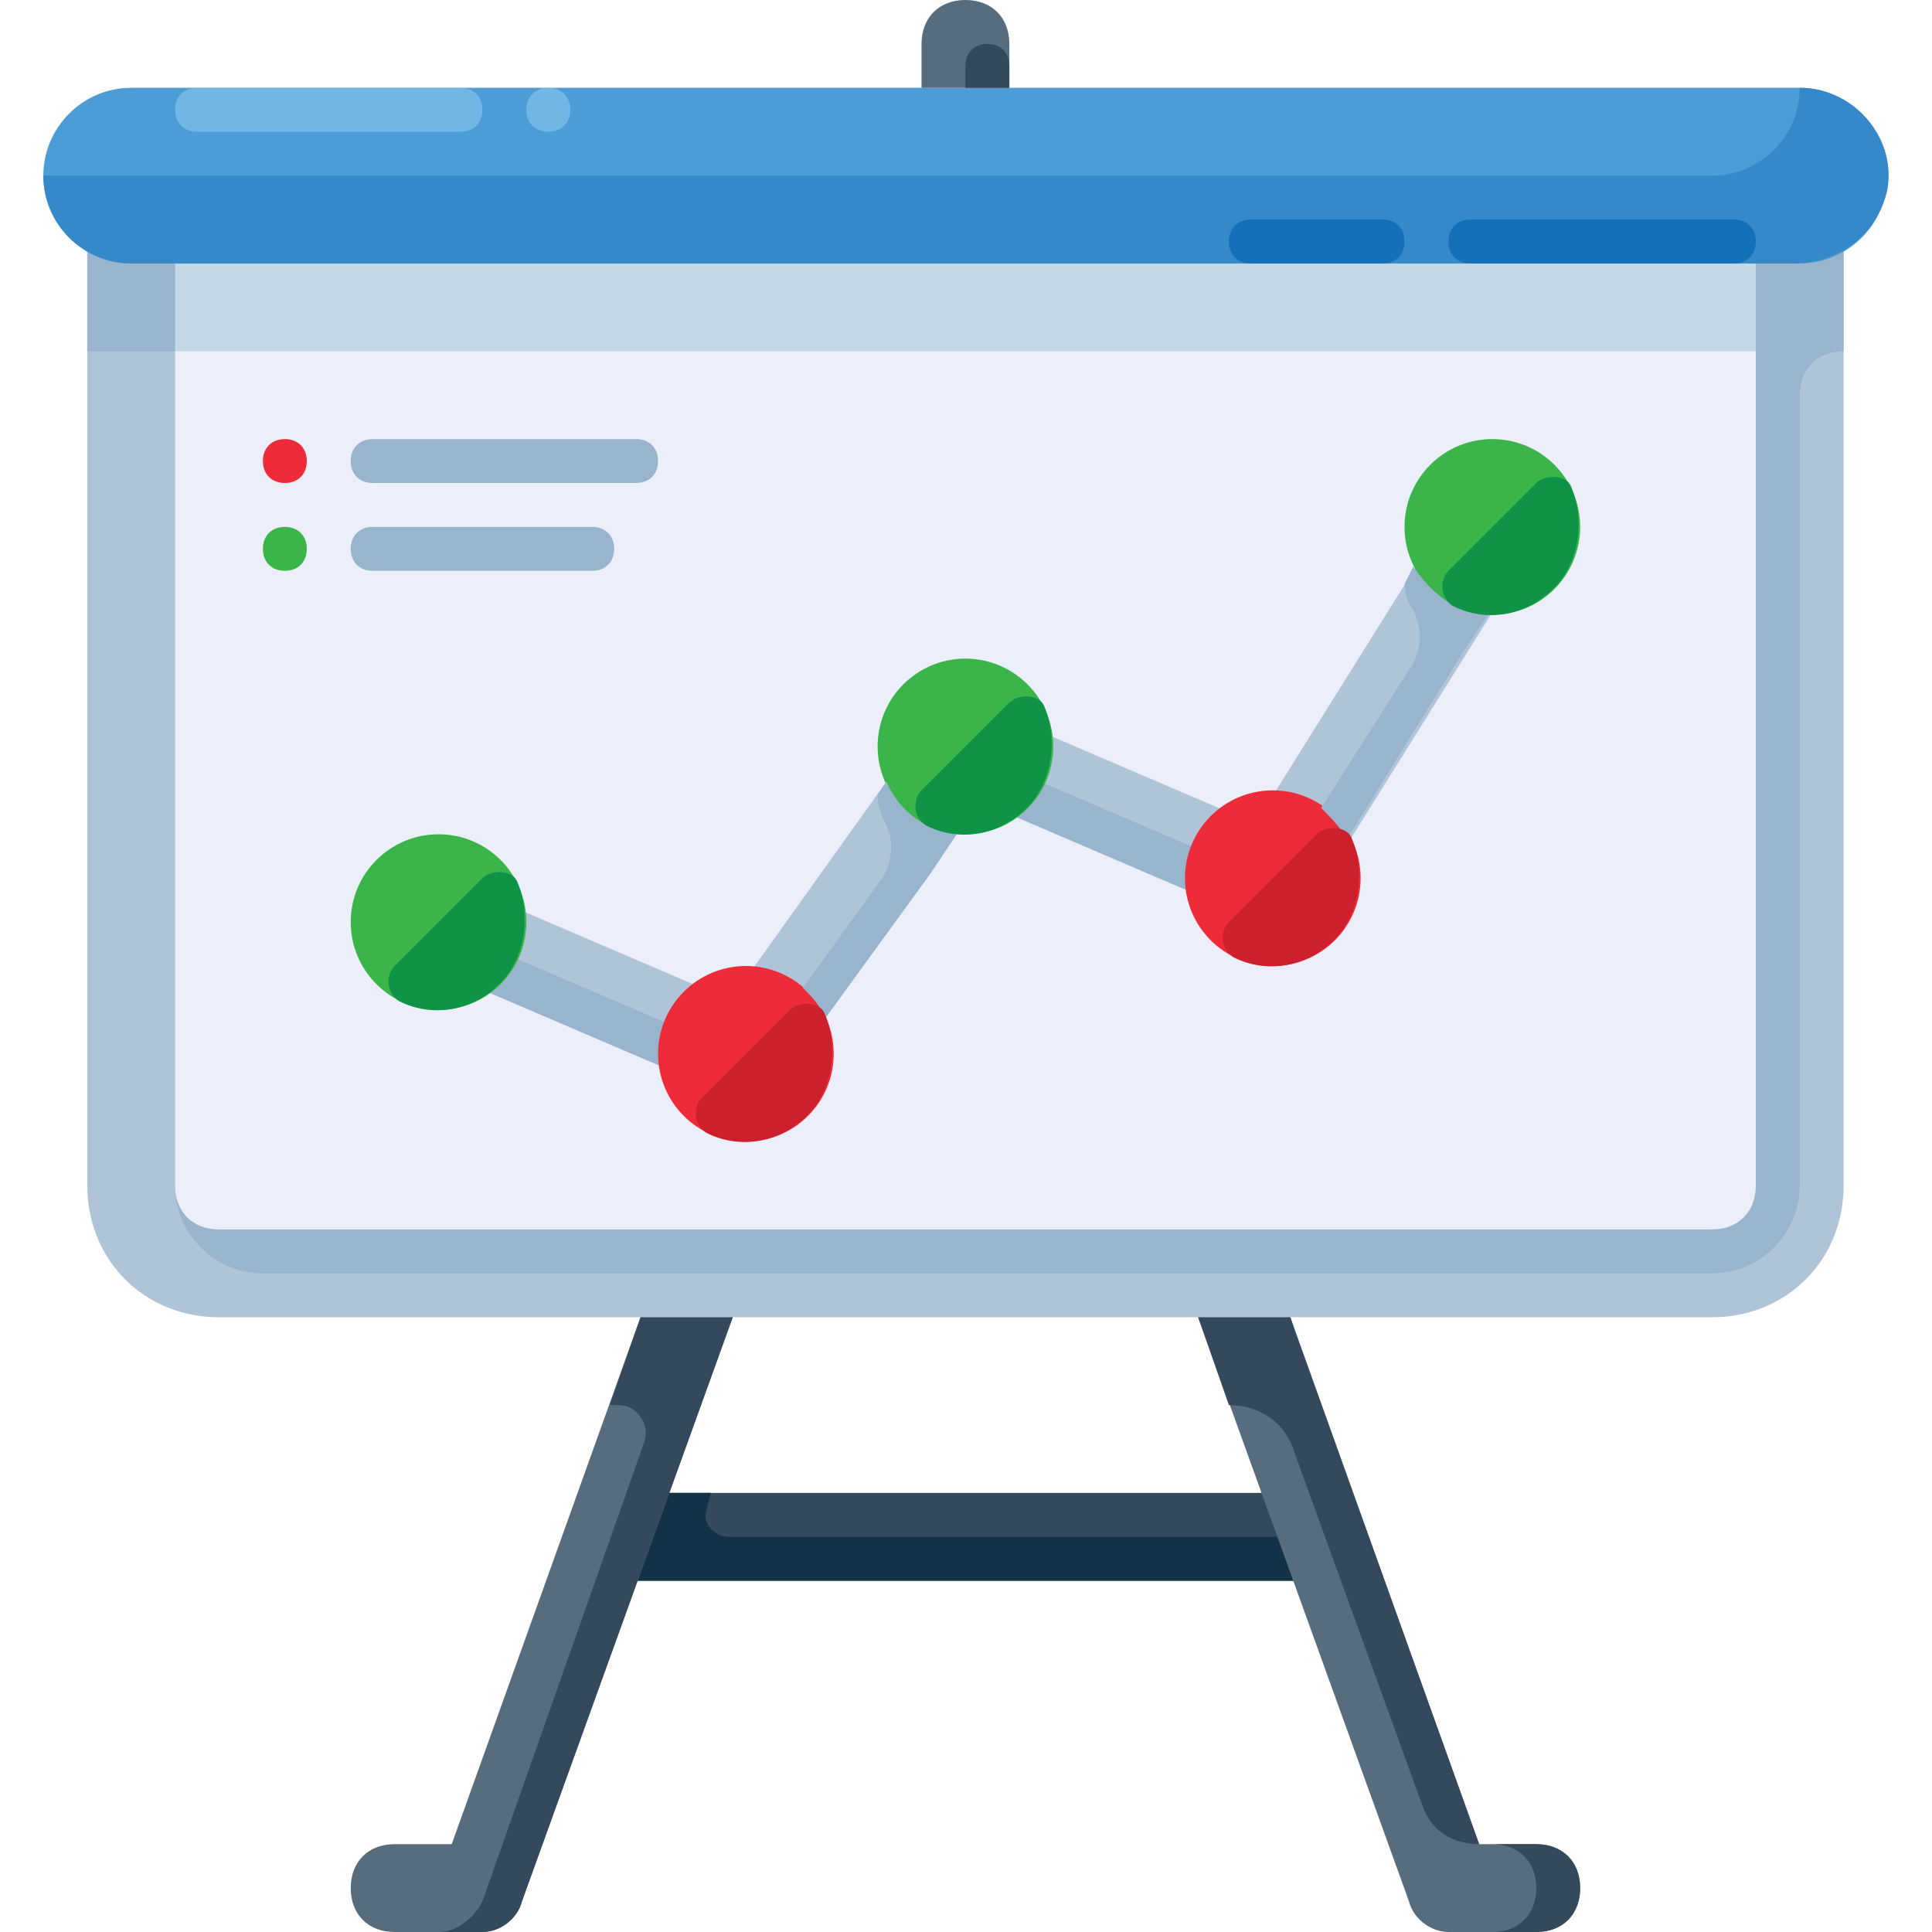 <?xml version="1.0" encoding="UTF-8"?> <svg xmlns="http://www.w3.org/2000/svg" xmlns:xlink="http://www.w3.org/1999/xlink" data-cwssvg-init="" class="085-presentation-2.svg" version="1.1" x="0px" y="0px" viewBox="0 0 512 512" style="enable-background:new 0 0 512 512;" xml:space="preserve" width="512" height="512"><path class="cwssvgi_0" style="" d="M348.942,418.909H162.76c-6.982,0-11.636-4.655-11.636-11.636s4.655-11.636,11.636-11.636h186.182 c6.982,0,11.636,4.655,11.636,11.636S355.924,418.909,348.942,418.909z" fill="#35495C"></path><path class="cwssvgi_1" style="" d="M187.196,400.291l1.164-4.655h-24.436l-4.655,11.636h-8.145c0,4.655,3.491,9.309,8.145,10.473 c1.164,0,2.327,1.164,3.491,1.164h18.618h167.564c6.982,0,11.636-4.655,11.636-11.636H193.015 C189.524,407.273,186.033,403.782,187.196,400.291z" fill="#123247"></path><path class="cwssvgi_2" style="" d="M407.124,488.727h-15.127L341.96,349.091h-24.436l55.855,154.764 c1.164,4.655,5.818,8.145,10.473,8.145h23.273c6.982,0,11.636-4.655,11.636-11.636S414.106,488.727,407.124,488.727z" fill="#576D7E"></path><path class="cwssvgi_3" style="" d="M169.742,349.091l-50.036,139.636h-15.127c-6.982,0-11.636,4.655-11.636,11.636 S97.596,512,104.578,512h23.273c4.655,0,9.309-3.491,10.473-8.145l55.855-154.764H169.742z" fill="#576D7E"></path><path class="cwssvgi_4" style="" d="M407.124,488.727h-11.636c6.982,0,11.636,4.655,11.636,11.636S402.469,512,395.487,512h11.636 c6.982,0,11.636-4.655,11.636-11.636S414.106,488.727,407.124,488.727z" fill="#35495C"></path><path class="cwssvgi_5" style="" d="M453.669,349.091H58.033c-19.782,0-34.909-15.127-34.909-34.909V46.545h465.455v267.636 C488.578,333.964,473.451,349.091,453.669,349.091z" fill="#B0C4D8"></path><path class="cwssvgi_6" style="" d="M341.96,349.091L341.96,349.091h-11.636l0,0h-12.8l8.145,23.273c8.145,0,15.127,4.655,17.455,12.8 l33.745,93.091c2.327,6.982,8.145,10.473,15.127,10.473l-48.873-136.145L341.96,349.091z" fill="#35495C"></path><path class="cwssvgi_7" style="" d="M182.542,349.091L182.542,349.091h-12.8l-8.145,23.273h2.327c4.655,0,8.145,4.655,6.982,9.309 l-43.055,122.182c-2.327,4.655-6.982,8.145-11.636,8.145h11.636c4.655,0,9.309-3.491,10.473-8.145l55.855-154.764H182.542z" fill="#35495C"></path><path class="cwssvgi_8" style="" d="M465.306,58.182v34.909l0,0v221.091H46.396c0,12.8,10.473,23.273,23.273,23.273h384 c12.8,0,23.273-10.473,23.273-23.273V104.727c0-6.982,4.655-11.636,11.636-11.636V58.182H465.306z" fill="#99B4CD"></path><path class="cwssvgi_9" style="" d="M453.669,325.818H58.033c-6.982,0-11.636-4.655-11.636-11.636V69.818h418.909v244.364 C465.306,321.164,460.651,325.818,453.669,325.818z" fill="#ECEFF9"></path><path class="cwssvgi_10" style="" d="M197.669,290.909c-2.327,0-4.655-1.164-6.982-2.327c-4.655-3.491-6.982-10.473-2.327-16.291 l58.182-81.455c3.491-5.818,10.473-6.982,16.291-2.327c4.655,3.491,6.982,10.473,2.327,16.291l-58.182,81.455 C204.651,289.745,201.16,290.909,197.669,290.909z" fill="#B0C4D8"></path><path class="cwssvgi_11" style="" d="M337.306,244.364c-1.164,0-3.491,0-4.655-1.164l-81.455-34.909 c-5.818-2.327-8.145-9.309-5.818-15.127c2.327-5.818,9.309-8.145,15.127-5.818l81.455,34.909c5.818,2.327,8.145,9.309,5.818,15.127 C346.615,242.036,341.96,244.364,337.306,244.364z" fill="#B0C4D8"></path><path class="cwssvgi_12" style="" d="M337.306,232.727c-1.164,0-3.491,0-4.655-1.164l-81.455-34.909c-2.327-1.164-3.491-2.327-5.818-4.655 l-1.164,1.164c-2.327,5.818,0,12.8,5.818,15.127l81.455,34.909c2.327,1.164,4.655,1.164,5.818,1.164 c4.655,0,9.309-2.327,10.473-6.982c1.164-3.491,1.164-6.982-1.164-10.473C345.451,230.4,340.796,232.727,337.306,232.727z" fill="#99B4CD"></path><path class="cwssvgi_13" style="" d="M337.306,244.364c-2.327,0-4.655,0-5.818-2.327c-5.818-3.491-6.982-10.473-3.491-16.291 l58.182-93.091c3.491-5.818,10.473-6.982,16.291-3.491c5.818,3.491,6.982,10.473,3.491,16.291l-58.182,93.091 C345.451,242.036,340.796,244.364,337.306,244.364z" fill="#B0C4D8"></path><path class="cwssvgi_14" style="" d="M197.669,290.909c-1.164,0-3.491,0-4.655-1.164l-81.455-34.909 c-5.818-2.327-8.145-9.309-5.818-15.127c2.327-5.818,9.309-8.145,15.127-5.818l81.455,34.909c5.818,2.327,8.145,9.309,5.818,15.127 C206.978,288.582,202.324,290.909,197.669,290.909z" fill="#B0C4D8"></path><path class="cwssvgi_15" style="" d="M206.978,273.455c-1.164,3.491-5.818,5.818-9.309,5.818c-1.164,0-3.491,0-4.655-1.164L111.56,243.2 c-2.327-1.164-3.491-2.327-5.818-4.655l-1.164,1.164c-2.327,5.818,0,12.8,5.818,15.127l81.455,34.909 c2.327,1.164,4.655,1.164,5.818,1.164c4.655,0,9.309-2.327,10.473-6.982C209.306,280.436,209.306,276.945,206.978,273.455z" fill="#99B4CD"></path><circle class="cwssvgi_16" style="" cx="197.669" cy="279.273" r="23.273" fill="#EE2C39"></circle><circle class="cwssvgi_17" style="" cx="116.215" cy="244.364" r="23.273" fill="#3BB54A"></circle><circle class="cwssvgi_18" style="" cx="255.851" cy="197.818" r="23.273" fill="#3BB54A"></circle><circle class="cwssvgi_19" style="" cx="337.306" cy="232.727" r="23.273" fill="#EE2C39"></circle><circle class="cwssvgi_20" style="" cx="395.487" cy="139.636" r="23.273" fill="#3BB54A"></circle><path class="cwssvgi_21" style="" d="M374.542,150.109l-2.327,4.655c0,2.327,1.164,5.818,2.327,6.982c2.327,4.655,2.327,9.309,0,13.964 l-24.436,38.4c2.327,2.327,4.655,4.655,6.982,8.145l30.255-48.873l6.982-10.473C386.178,162.909,379.196,157.091,374.542,150.109z" fill="#99B4CD"></path><path class="cwssvgi_22" style="" d="M234.906,207.127l-2.327,3.491c0,3.491,1.164,5.818,2.327,8.145 c2.327,4.655,1.164,10.473-1.164,13.964l-20.945,29.091c2.327,2.327,4.655,4.655,5.818,8.145l27.927-38.4l6.982-10.473 C245.378,219.927,238.396,215.273,234.906,207.127z" fill="#99B4CD"></path><path class="cwssvgi_23" style="" d="M353.596,249.018c6.982-6.982,8.145-18.618,4.655-26.764c-1.164-3.491-6.982-3.491-9.309-1.164 l-23.273,23.273c-2.327,2.327-2.327,6.982,1.164,9.309C336.142,258.327,346.615,256,353.596,249.018z" fill="#CC202C"></path><path class="cwssvgi_24" style="" d="M213.96,295.564c6.982-6.982,8.145-18.618,4.655-26.764c-1.164-3.491-6.982-3.491-9.309-1.164 l-23.273,23.273c-2.327,2.327-2.327,6.982,1.164,9.309C196.506,304.873,206.978,302.545,213.96,295.564z" fill="#CC202C"></path><path class="cwssvgi_25" style="" d="M411.778,155.927c6.982-6.982,8.145-18.618,4.655-26.764c-1.164-3.491-6.982-3.491-9.309-1.164 l-23.273,23.273c-2.327,2.327-2.327,6.982,1.164,9.309C394.324,165.236,404.796,162.909,411.778,155.927z" fill="#0E9347"></path><path class="cwssvgi_26" style="" d="M272.142,214.109c6.982-6.982,8.145-18.618,4.655-26.764c-1.164-3.491-6.982-3.491-9.309-1.164 l-23.273,23.273c-2.327,2.327-2.327,6.982,1.164,9.309C254.687,223.418,265.16,221.091,272.142,214.109z" fill="#0E9347"></path><path class="cwssvgi_27" style="" d="M132.506,260.655c6.982-6.982,8.145-18.618,4.655-26.764c-1.164-3.491-6.982-3.491-9.309-1.164 L104.578,256c-2.327,2.327-2.327,6.982,1.164,9.309C115.051,269.964,125.524,267.636,132.506,260.655z" fill="#0E9347"></path><rect class="cwssvgi_28" x="46.396" y="69.818" style="" width="418.909" height="23.273" fill="#C4D7E5"></rect><rect class="cwssvgi_29" x="23.124" y="58.182" style="" width="23.273" height="34.909" fill="#99B4CD"></rect><path class="cwssvgi_30" style="" d="M476.942,69.818H34.76c-12.8,0-23.273-10.473-23.273-23.273l0,0c0-12.8,10.473-23.273,23.273-23.273 h442.182c12.8,0,23.273,10.473,23.273,23.273l0,0C500.215,59.345,489.742,69.818,476.942,69.818z" fill="#4C9CD6"></path><path class="cwssvgi_31" style="" d="M52.215,23.273h69.818c3.491,0,5.818,2.327,5.818,5.818l0,0c0,3.491-2.327,5.818-5.818,5.818H52.215 c-3.491,0-5.818-2.327-5.818-5.818l0,0C46.396,25.6,48.724,23.273,52.215,23.273z" fill="#70B7E5"></path><path class="cwssvgi_32" style="" d="M98.76,116.364h69.818c3.491,0,5.818,2.327,5.818,5.818l0,0c0,3.491-2.327,5.818-5.818,5.818H98.76 c-3.491,0-5.818-2.327-5.818-5.818l0,0C92.942,118.691,95.269,116.364,98.76,116.364z" fill="#99B4CD"></path><path class="cwssvgi_33" style="" d="M98.76,139.636h58.182c3.491,0,5.818,2.327,5.818,5.818l0,0c0,3.491-2.327,5.818-5.818,5.818H98.76 c-3.491,0-5.818-2.327-5.818-5.818l0,0C92.942,141.964,95.269,139.636,98.76,139.636z" fill="#99B4CD"></path><path class="cwssvgi_34" style="" d="M145.306,34.909L145.306,34.909c-3.491,0-5.818-2.327-5.818-5.818l0,0 c0-3.491,2.327-5.818,5.818-5.818l0,0c3.491,0,5.818,2.327,5.818,5.818l0,0C151.124,32.582,148.796,34.909,145.306,34.909z" fill="#70B7E5"></path><path class="cwssvgi_35" style="" d="M267.487,23.273h-23.273V11.636C244.215,4.655,248.869,0,255.851,0l0,0 c6.982,0,11.636,4.655,11.636,11.636V23.273z" fill="#576D7E"></path><path class="cwssvgi_36" style="" d="M267.487,23.273v-5.818c0-3.491-2.327-5.818-5.818-5.818c-3.491,0-5.818,2.327-5.818,5.818v5.818 H267.487z" fill="#35495C"></path><path class="cwssvgi_37" style="" d="M75.487,116.364c-3.491,0-5.818,2.327-5.818,5.818l0,0c0,3.491,2.327,5.818,5.818,5.818 c3.491,0,5.818-2.327,5.818-5.818l0,0C81.306,118.691,78.978,116.364,75.487,116.364z M75.487,119.855 C75.487,119.855,75.487,118.691,75.487,119.855L75.487,119.855C75.487,118.691,75.487,119.855,75.487,119.855z" fill="#EE2C39"></path><path class="cwssvgi_38" style="" d="M75.487,139.636c-3.491,0-5.818,2.327-5.818,5.818l0,0c0,3.491,2.327,5.818,5.818,5.818 c3.491,0,5.818-2.327,5.818-5.818l0,0C81.306,141.964,78.978,139.636,75.487,139.636z M75.487,143.127L75.487,143.127 L75.487,143.127L75.487,143.127z" fill="#3BB54A"></path><path class="cwssvgi_39" style="" d="M476.942,23.273L476.942,23.273c0,12.8-10.473,23.273-23.273,23.273H11.487 c0,12.8,10.473,23.273,23.273,23.273h441.018c11.636,0,22.109-8.145,24.436-19.782C502.542,36.073,490.906,23.273,476.942,23.273z" fill="#3689C9"></path><path class="cwssvgi_40" style="" d="M389.669,58.182h69.818c3.491,0,5.818,2.327,5.818,5.818l0,0c0,3.491-2.327,5.818-5.818,5.818 h-69.818c-3.491,0-5.818-2.327-5.818-5.818l0,0C383.851,60.509,386.178,58.182,389.669,58.182z" fill="#1470B8"></path><path class="cwssvgi_41" style="" d="M331.487,58.182h34.909c3.491,0,5.818,2.327,5.818,5.818l0,0c0,3.491-2.327,5.818-5.818,5.818 h-34.909c-3.491,0-5.818-2.327-5.818-5.818l0,0C325.669,60.509,327.996,58.182,331.487,58.182z" fill="#1470B8"></path></svg> 